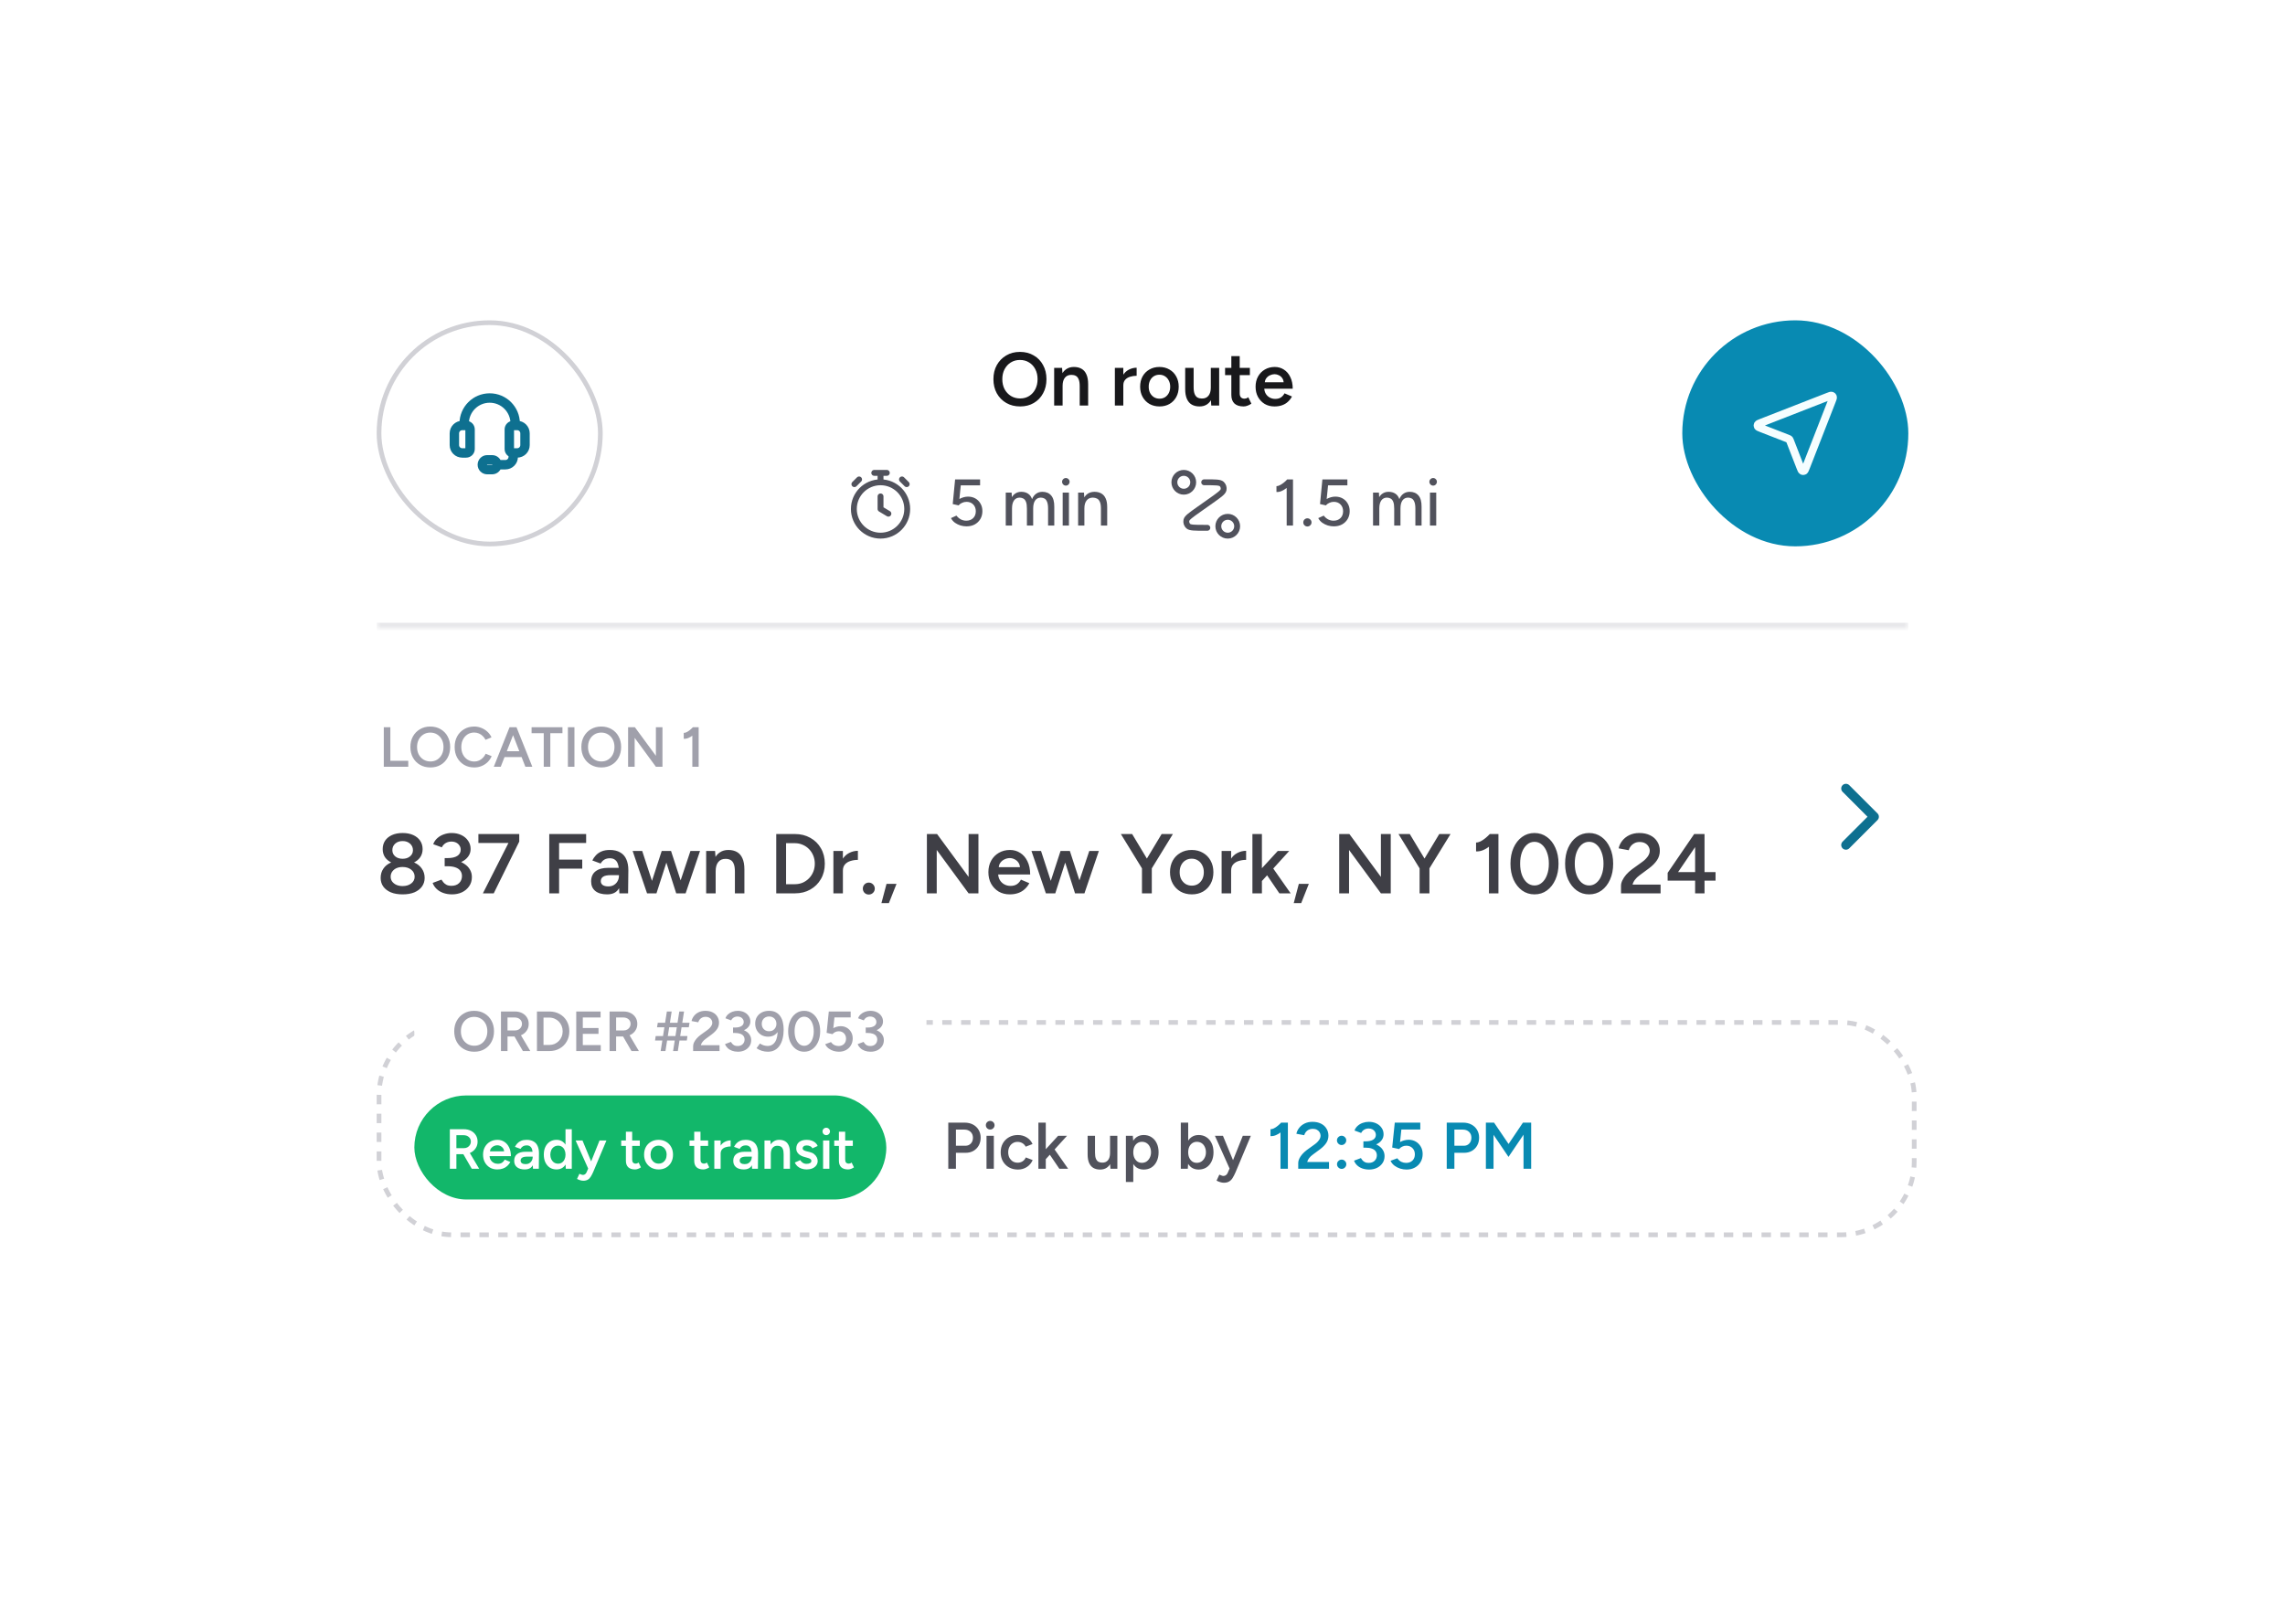 <svg width="429" height="305" viewBox="0 0 429 305" fill="none" xmlns="http://www.w3.org/2000/svg">
<g filter="url(#filter0_d_465_16379)">
<rect x="49.5" y="46" width="330" height="206" rx="24" fill="white"/>
</g>
<mask id="path-2-inside-1_465_16379" fill="white">
<path d="M70.719 60.146H358.281V117.828H70.719V60.146Z"/>
</mask>
<path d="M358.281 116.944H70.719V118.713H358.281V116.944Z" fill="#E4E4E7" mask="url(#path-2-inside-1_465_16379)"/>
<rect x="71.161" y="60.588" width="41.554" height="41.554" rx="20.777" fill="white"/>
<rect x="71.161" y="60.588" width="41.554" height="41.554" rx="20.777" stroke="#D1D1D6" stroke-width="0.884"/>
<path d="M96.358 85.048H97.095C97.909 85.048 98.569 84.389 98.569 83.575V81.364C98.569 80.55 97.909 79.891 97.095 79.891H96.358C95.952 79.891 95.622 80.221 95.622 80.627V84.311C95.622 84.718 95.952 85.048 96.358 85.048ZM96.358 85.048V85.785C96.358 86.599 95.699 87.258 94.885 87.258H93.319M96.727 79.891V79.522C96.727 76.877 94.583 74.733 91.938 74.733C89.293 74.733 87.149 76.877 87.149 79.522V79.891M93.319 87.258C93.319 86.75 92.907 86.338 92.398 86.338H91.477C90.969 86.338 90.556 86.75 90.556 87.258C90.556 87.767 90.969 88.179 91.477 88.179H92.398C92.907 88.179 93.319 87.767 93.319 87.258ZM87.517 85.048H86.78C85.966 85.048 85.307 84.389 85.307 83.575V81.364C85.307 80.55 85.966 79.891 86.78 79.891H87.517C87.924 79.891 88.254 80.221 88.254 80.627V84.311C88.254 84.718 87.924 85.048 87.517 85.048Z" stroke="#0E7090" stroke-width="1.768" stroke-linecap="round" stroke-linejoin="round"/>
<path d="M191.533 76.316C190.552 76.316 189.685 76.099 188.93 75.665C188.176 75.231 187.582 74.628 187.148 73.854C186.723 73.081 186.511 72.195 186.511 71.195C186.511 70.195 186.723 69.314 187.148 68.55C187.582 67.776 188.171 67.173 188.916 66.739C189.661 66.296 190.519 66.074 191.491 66.074C192.471 66.074 193.334 66.296 194.079 66.739C194.834 67.173 195.418 67.776 195.833 68.55C196.258 69.314 196.47 70.195 196.47 71.195C196.47 72.195 196.258 73.081 195.833 73.854C195.418 74.628 194.838 75.231 194.093 75.665C193.358 76.099 192.504 76.316 191.533 76.316ZM191.533 74.816C192.174 74.816 192.74 74.661 193.231 74.35C193.721 74.038 194.103 73.614 194.376 73.076C194.659 72.529 194.801 71.902 194.801 71.195C194.801 70.497 194.659 69.875 194.376 69.328C194.093 68.781 193.702 68.356 193.202 68.055C192.712 67.743 192.141 67.588 191.491 67.588C190.849 67.588 190.279 67.743 189.779 68.055C189.289 68.356 188.897 68.781 188.605 69.328C188.322 69.865 188.18 70.488 188.18 71.195C188.18 71.902 188.322 72.529 188.605 73.076C188.897 73.614 189.293 74.038 189.793 74.35C190.302 74.661 190.882 74.816 191.533 74.816ZM197.916 76.146V69.073H199.401L199.5 70.374V76.146H197.916ZM202.711 76.146V72.525H204.296V76.146H202.711ZM202.711 72.525C202.711 71.959 202.645 71.525 202.513 71.223C202.391 70.912 202.211 70.695 201.976 70.573C201.749 70.45 201.48 70.389 201.169 70.389C200.641 70.379 200.231 70.554 199.939 70.912C199.646 71.27 199.5 71.784 199.5 72.454H198.906C198.906 71.709 199.014 71.072 199.231 70.544C199.448 70.007 199.759 69.601 200.165 69.328C200.57 69.045 201.051 68.903 201.608 68.903C202.174 68.903 202.655 69.016 203.051 69.243C203.456 69.469 203.763 69.823 203.97 70.304C204.187 70.775 204.296 71.393 204.296 72.157V72.525H202.711ZM210.359 72.383C210.359 71.619 210.506 70.992 210.798 70.502C211.09 70.011 211.467 69.648 211.93 69.412C212.401 69.167 212.891 69.045 213.401 69.045V70.558C212.967 70.558 212.557 70.62 212.17 70.742C211.793 70.855 211.486 71.044 211.251 71.308C211.015 71.572 210.897 71.921 210.897 72.355L210.359 72.383ZM209.313 76.146V69.073H210.897V76.146H209.313ZM217.705 76.316C216.998 76.316 216.366 76.16 215.81 75.849C215.263 75.528 214.833 75.09 214.522 74.533C214.211 73.977 214.055 73.336 214.055 72.609C214.055 71.883 214.206 71.242 214.508 70.686C214.819 70.129 215.248 69.695 215.795 69.384C216.342 69.064 216.969 68.903 217.677 68.903C218.384 68.903 219.011 69.064 219.558 69.384C220.105 69.695 220.53 70.129 220.831 70.686C221.143 71.242 221.298 71.883 221.298 72.609C221.298 73.336 221.147 73.977 220.845 74.533C220.544 75.09 220.119 75.528 219.572 75.849C219.025 76.16 218.403 76.316 217.705 76.316ZM217.705 74.859C218.092 74.859 218.436 74.764 218.738 74.576C219.039 74.378 219.275 74.114 219.445 73.784C219.615 73.444 219.7 73.053 219.7 72.609C219.7 72.166 219.61 71.78 219.431 71.45C219.261 71.11 219.025 70.846 218.724 70.657C218.422 70.459 218.073 70.36 217.677 70.36C217.281 70.36 216.932 70.455 216.63 70.643C216.328 70.832 216.092 71.096 215.923 71.435C215.753 71.775 215.668 72.166 215.668 72.609C215.668 73.053 215.753 73.444 215.923 73.784C216.102 74.114 216.342 74.378 216.644 74.576C216.955 74.764 217.309 74.859 217.705 74.859ZM227.41 76.146L227.325 74.845V69.073H228.895V76.146H227.41ZM222.515 72.694V69.073H224.1V72.694H222.515ZM224.1 72.694C224.1 73.251 224.166 73.685 224.298 73.996C224.43 74.307 224.609 74.524 224.835 74.647C225.071 74.769 225.34 74.83 225.642 74.83C226.179 74.84 226.594 74.665 226.887 74.307C227.179 73.949 227.325 73.435 227.325 72.765H227.919C227.919 73.51 227.806 74.151 227.58 74.689C227.363 75.217 227.052 75.623 226.646 75.906C226.25 76.179 225.769 76.316 225.203 76.316C224.647 76.316 224.166 76.203 223.76 75.976C223.364 75.75 223.058 75.396 222.841 74.915C222.624 74.434 222.515 73.817 222.515 73.062V72.694H224.1ZM233.471 76.316C232.726 76.316 232.155 76.132 231.759 75.764C231.372 75.387 231.179 74.849 231.179 74.151V66.866H232.749V73.854C232.749 74.184 232.825 74.434 232.976 74.604C233.136 74.774 233.367 74.859 233.669 74.859C233.763 74.859 233.867 74.84 233.98 74.802C234.093 74.764 234.221 74.694 234.362 74.59L234.942 75.792C234.697 75.962 234.452 76.089 234.206 76.174C233.961 76.269 233.716 76.316 233.471 76.316ZM230.005 70.431V69.073H234.659V70.431H230.005ZM239.281 76.316C238.592 76.316 237.979 76.16 237.442 75.849C236.914 75.528 236.494 75.09 236.183 74.533C235.881 73.977 235.73 73.336 235.73 72.609C235.73 71.883 235.886 71.242 236.197 70.686C236.508 70.129 236.933 69.695 237.47 69.384C238.017 69.064 238.64 68.903 239.337 68.903C239.969 68.903 240.54 69.068 241.049 69.398C241.558 69.719 241.959 70.186 242.251 70.799C242.553 71.412 242.704 72.143 242.704 72.992H237.145L237.357 72.793C237.357 73.227 237.451 73.604 237.64 73.925C237.828 74.236 238.078 74.477 238.39 74.647C238.701 74.816 239.045 74.901 239.422 74.901C239.856 74.901 240.214 74.807 240.497 74.618C240.78 74.42 241.002 74.166 241.162 73.854L242.563 74.448C242.365 74.826 242.11 75.156 241.799 75.439C241.497 75.722 241.134 75.939 240.71 76.089C240.295 76.24 239.818 76.316 239.281 76.316ZM237.456 71.973L237.23 71.775H241.219L241.007 71.973C241.007 71.586 240.922 71.27 240.752 71.025C240.582 70.77 240.365 70.582 240.101 70.459C239.847 70.327 239.578 70.261 239.295 70.261C239.012 70.261 238.729 70.327 238.446 70.459C238.163 70.582 237.928 70.77 237.739 71.025C237.55 71.27 237.456 71.586 237.456 71.973Z" fill="#18181B"/>
<g clip-path="url(#clip0_465_16379)">
<path d="M165.318 93.209V95.567L166.791 96.451M165.318 90.557C162.551 90.557 160.308 92.8 160.308 95.567C160.308 98.334 162.551 100.577 165.318 100.577C168.085 100.577 170.328 98.334 170.328 95.567C170.328 92.8 168.085 90.557 165.318 90.557ZM165.318 90.557V88.789M164.139 88.789H166.496M170.227 90.906L169.343 90.022L169.785 90.464M160.408 90.906L161.292 90.022L160.85 90.464" stroke="#51525C" stroke-width="1.105" stroke-linecap="round" stroke-linejoin="round"/>
</g>
<path d="M181.458 98.831C181.095 98.831 180.724 98.778 180.344 98.67C179.973 98.555 179.626 98.386 179.304 98.163C178.982 97.932 178.727 97.639 178.537 97.284L179.564 96.814C179.828 97.144 180.117 97.387 180.431 97.544C180.744 97.692 181.07 97.767 181.409 97.767C181.945 97.767 182.378 97.606 182.708 97.284C183.038 96.962 183.203 96.533 183.203 95.997C183.203 95.477 183.042 95.052 182.721 94.722C182.399 94.392 181.978 94.227 181.458 94.227C181.161 94.227 180.876 94.293 180.604 94.425C180.332 94.549 180.121 94.705 179.973 94.895L178.871 94.647L179.317 90.018H184.008V91.132H180.381L180.121 93.694C180.352 93.562 180.608 93.455 180.889 93.373C181.169 93.29 181.454 93.249 181.743 93.249C182.263 93.249 182.725 93.364 183.129 93.595C183.533 93.826 183.851 94.148 184.082 94.561C184.321 94.965 184.441 95.431 184.441 95.96C184.441 96.529 184.313 97.028 184.057 97.457C183.802 97.886 183.451 98.225 183.005 98.472C182.56 98.712 182.044 98.831 181.458 98.831ZM188.827 98.683V92.494H189.928L189.978 93.348C190.176 93.018 190.423 92.77 190.72 92.605C191.017 92.432 191.36 92.345 191.748 92.345C192.243 92.345 192.664 92.461 193.01 92.692C193.357 92.915 193.609 93.257 193.765 93.719C193.947 93.274 194.203 92.935 194.533 92.704C194.863 92.465 195.255 92.345 195.709 92.345C196.41 92.345 196.959 92.576 197.355 93.038C197.751 93.492 197.945 94.194 197.937 95.143V98.683H196.773V95.514C196.773 94.953 196.711 94.528 196.587 94.239C196.472 93.942 196.315 93.736 196.117 93.62C195.919 93.505 195.688 93.443 195.424 93.434C194.962 93.434 194.603 93.612 194.347 93.967C194.099 94.322 193.976 94.821 193.976 95.464V98.683H192.8V95.514C192.8 94.953 192.742 94.528 192.627 94.239C192.511 93.942 192.35 93.736 192.144 93.62C191.946 93.505 191.715 93.443 191.451 93.434C190.989 93.434 190.63 93.612 190.374 93.967C190.126 94.322 190.002 94.821 190.002 95.464V98.683H188.827ZM199.514 98.683V92.494H200.69V98.683H199.514ZM200.108 91.182C199.918 91.182 199.753 91.112 199.613 90.971C199.473 90.823 199.402 90.654 199.402 90.464C199.402 90.266 199.473 90.101 199.613 89.969C199.753 89.828 199.918 89.758 200.108 89.758C200.306 89.758 200.471 89.828 200.603 89.969C200.743 90.101 200.813 90.266 200.813 90.464C200.813 90.654 200.743 90.823 200.603 90.971C200.471 91.112 200.306 91.182 200.108 91.182ZM202.413 98.683V92.494H203.515L203.589 93.632V98.683H202.413ZM206.696 98.683V95.514H207.872V98.683H206.696ZM206.696 95.514C206.696 94.953 206.63 94.528 206.498 94.239C206.374 93.942 206.196 93.736 205.965 93.62C205.743 93.505 205.483 93.443 205.186 93.434C204.682 93.434 204.29 93.612 204.01 93.967C203.729 94.322 203.589 94.821 203.589 95.464H203.081C203.081 94.812 203.176 94.255 203.366 93.793C203.564 93.323 203.841 92.964 204.195 92.717C204.559 92.469 204.988 92.345 205.483 92.345C205.97 92.345 206.39 92.444 206.745 92.642C207.108 92.84 207.385 93.15 207.575 93.571C207.773 93.983 207.872 94.528 207.872 95.204V95.514H206.696Z" fill="#51525C"/>
<g clip-path="url(#clip1_465_16379)">
<path d="M226.083 90.557H226.339C228.135 90.557 229.033 90.557 229.374 90.879C229.669 91.158 229.799 91.569 229.72 91.967C229.628 92.427 228.895 92.946 227.428 93.983L225.032 95.677C223.566 96.715 222.833 97.233 222.741 97.693C222.661 98.091 222.792 98.502 223.087 98.781C223.428 99.103 224.326 99.103 226.122 99.103H226.672M224.02 90.557C224.02 91.533 223.228 92.325 222.252 92.325C221.275 92.325 220.484 91.533 220.484 90.557C220.484 89.58 221.275 88.789 222.252 88.789C223.228 88.789 224.02 89.58 224.02 90.557ZM232.272 98.809C232.272 99.785 231.48 100.577 230.504 100.577C229.527 100.577 228.735 99.785 228.735 98.809C228.735 97.832 229.527 97.04 230.504 97.04C231.48 97.04 232.272 97.832 232.272 98.809Z" stroke="#51525C" stroke-width="1.105" stroke-linecap="round" stroke-linejoin="round"/>
</g>
<path d="M241.569 98.683V90.674L241.68 90.018H242.757V98.683H241.569ZM239.65 92.382V91.281C239.832 91.289 240.042 91.231 240.281 91.108C240.529 90.984 240.776 90.823 241.024 90.625C241.272 90.427 241.49 90.22 241.68 90.006L242.435 90.823C242.154 91.12 241.862 91.388 241.556 91.627C241.251 91.867 240.937 92.056 240.616 92.197C240.302 92.337 239.98 92.399 239.65 92.382ZM245.455 98.856C245.249 98.856 245.068 98.782 244.911 98.633C244.762 98.485 244.688 98.303 244.688 98.088C244.688 97.874 244.762 97.692 244.911 97.544C245.068 97.395 245.249 97.321 245.455 97.321C245.67 97.321 245.851 97.395 246 97.544C246.157 97.692 246.235 97.874 246.235 98.088C246.235 98.303 246.157 98.485 246 98.633C245.851 98.782 245.67 98.856 245.455 98.856ZM250.416 98.831C250.053 98.831 249.681 98.778 249.302 98.67C248.93 98.555 248.584 98.386 248.262 98.163C247.94 97.932 247.684 97.639 247.495 97.284L248.522 96.814C248.786 97.144 249.075 97.387 249.388 97.544C249.702 97.692 250.028 97.767 250.366 97.767C250.903 97.767 251.336 97.606 251.666 97.284C251.996 96.962 252.161 96.533 252.161 95.997C252.161 95.477 252 95.052 251.678 94.722C251.356 94.392 250.936 94.227 250.416 94.227C250.119 94.227 249.834 94.293 249.562 94.425C249.289 94.549 249.079 94.705 248.93 94.895L247.829 94.647L248.274 90.018H252.966V91.132H249.339L249.079 93.694C249.31 93.562 249.566 93.455 249.846 93.373C250.127 93.29 250.412 93.249 250.7 93.249C251.22 93.249 251.682 93.364 252.087 93.595C252.491 93.826 252.809 94.148 253.04 94.561C253.279 94.965 253.399 95.431 253.399 95.96C253.399 96.529 253.271 97.028 253.015 97.457C252.759 97.886 252.409 98.225 251.963 98.472C251.517 98.712 251.002 98.831 250.416 98.831ZM257.784 98.683V92.494H258.886L258.935 93.348C259.133 93.018 259.381 92.77 259.678 92.605C259.975 92.432 260.318 92.345 260.705 92.345C261.201 92.345 261.621 92.461 261.968 92.692C262.315 92.915 262.566 93.257 262.723 93.719C262.905 93.274 263.16 92.935 263.49 92.704C263.821 92.465 264.212 92.345 264.666 92.345C265.368 92.345 265.916 92.576 266.313 93.038C266.709 93.492 266.903 94.194 266.894 95.143V98.683H265.731V95.514C265.731 94.953 265.669 94.528 265.545 94.239C265.43 93.942 265.273 93.736 265.075 93.62C264.877 93.505 264.646 93.443 264.382 93.434C263.92 93.434 263.561 93.612 263.305 93.967C263.057 94.322 262.933 94.821 262.933 95.464V98.683H261.758V95.514C261.758 94.953 261.7 94.528 261.584 94.239C261.469 93.942 261.308 93.736 261.102 93.62C260.904 93.505 260.672 93.443 260.408 93.434C259.946 93.434 259.587 93.612 259.332 93.967C259.084 94.322 258.96 94.821 258.96 95.464V98.683H257.784ZM268.471 98.683V92.494H269.647V98.683H268.471ZM269.066 91.182C268.876 91.182 268.711 91.112 268.571 90.971C268.43 90.823 268.36 90.654 268.36 90.464C268.36 90.266 268.43 90.101 268.571 89.969C268.711 89.828 268.876 89.758 269.066 89.758C269.264 89.758 269.429 89.828 269.561 89.969C269.701 90.101 269.771 90.266 269.771 90.464C269.771 90.654 269.701 90.823 269.561 90.971C269.429 91.112 269.264 91.182 269.066 91.182Z" fill="#51525C"/>
<rect x="316.285" y="60.588" width="41.554" height="41.554" rx="20.777" fill="#088AB2"/>
<rect x="316.285" y="60.588" width="41.554" height="41.554" rx="20.777" stroke="#088AB2" stroke-width="0.884"/>
<path d="M330.736 80.439C330.297 80.269 330.078 80.184 330.014 80.061C329.958 79.954 329.958 79.827 330.014 79.721C330.078 79.598 330.297 79.512 330.735 79.341L343.178 74.486C343.573 74.331 343.771 74.254 343.898 74.296C344.008 74.333 344.094 74.419 344.13 74.529C344.173 74.655 344.095 74.853 343.941 75.249L339.085 87.691C338.914 88.13 338.829 88.349 338.706 88.413C338.599 88.468 338.472 88.468 338.366 88.413C338.243 88.349 338.158 88.129 337.987 87.691L336.051 82.712C336.016 82.623 335.999 82.578 335.972 82.54C335.948 82.507 335.919 82.478 335.886 82.454C335.849 82.428 335.804 82.41 335.715 82.376L330.736 80.439Z" stroke="#F5FEFF" stroke-width="1.474" stroke-linecap="round" stroke-linejoin="round"/>
<path d="M72.056 143.974V136.548H73.287V142.85H76.65V143.974H72.056ZM80.816 144.101C80.08 144.101 79.429 143.939 78.863 143.613C78.298 143.288 77.852 142.835 77.527 142.255C77.208 141.675 77.049 141.011 77.049 140.261C77.049 139.511 77.208 138.85 77.527 138.277C77.852 137.697 78.294 137.244 78.853 136.919C79.412 136.586 80.055 136.42 80.784 136.42C81.519 136.42 82.166 136.586 82.725 136.919C83.291 137.244 83.73 137.697 84.041 138.277C84.359 138.85 84.518 139.511 84.518 140.261C84.518 141.011 84.359 141.675 84.041 142.255C83.73 142.835 83.295 143.288 82.736 143.613C82.184 143.939 81.544 144.101 80.816 144.101ZM80.816 142.977C81.296 142.977 81.721 142.86 82.089 142.627C82.457 142.393 82.743 142.075 82.948 141.672C83.16 141.262 83.266 140.791 83.266 140.261C83.266 139.737 83.16 139.271 82.948 138.86C82.736 138.45 82.442 138.132 82.067 137.906C81.7 137.672 81.272 137.555 80.784 137.555C80.303 137.555 79.875 137.672 79.5 137.906C79.132 138.132 78.839 138.45 78.619 138.86C78.407 139.264 78.301 139.73 78.301 140.261C78.301 140.791 78.407 141.262 78.619 141.672C78.839 142.075 79.136 142.393 79.511 142.627C79.892 142.86 80.328 142.977 80.816 142.977ZM89.04 144.101C88.326 144.101 87.689 143.939 87.13 143.613C86.579 143.281 86.144 142.828 85.825 142.255C85.514 141.675 85.359 141.011 85.359 140.261C85.359 139.511 85.514 138.85 85.825 138.277C86.144 137.697 86.579 137.244 87.13 136.919C87.682 136.586 88.315 136.42 89.029 136.42C89.51 136.42 89.963 136.509 90.387 136.685C90.812 136.855 91.187 137.092 91.512 137.396C91.844 137.7 92.099 138.054 92.276 138.457L91.151 138.913C91.024 138.645 90.851 138.408 90.631 138.203C90.419 137.99 90.175 137.828 89.899 137.715C89.624 137.601 89.334 137.545 89.029 137.545C88.563 137.545 88.145 137.662 87.778 137.895C87.417 138.128 87.13 138.45 86.918 138.86C86.713 139.264 86.61 139.73 86.61 140.261C86.61 140.791 86.713 141.262 86.918 141.672C87.13 142.082 87.42 142.404 87.788 142.637C88.163 142.871 88.587 142.987 89.061 142.987C89.372 142.987 89.662 142.927 89.931 142.807C90.207 142.68 90.451 142.506 90.663 142.287C90.882 142.068 91.056 141.813 91.183 141.523L92.308 141.98C92.131 142.397 91.88 142.768 91.554 143.094C91.229 143.412 90.851 143.659 90.419 143.836C89.988 144.013 89.528 144.101 89.04 144.101ZM98.638 143.974L95.742 136.548H96.972L99.943 143.974H98.638ZM92.707 143.974L95.667 136.548H96.909L94.012 143.974H92.707ZM94.097 142.149V141.057H98.542V142.149H94.097ZM102.086 143.974V137.672H99.805V136.548H105.598V137.672H103.317V143.974H102.086ZM106.619 143.974V136.548H107.85V143.974H106.619ZM112.913 144.101C112.178 144.101 111.527 143.939 110.961 143.613C110.395 143.288 109.95 142.835 109.624 142.255C109.306 141.675 109.147 141.011 109.147 140.261C109.147 139.511 109.306 138.85 109.624 138.277C109.95 137.697 110.392 137.244 110.95 136.919C111.509 136.586 112.153 136.42 112.881 136.42C113.617 136.42 114.264 136.586 114.823 136.919C115.389 137.244 115.827 137.697 116.139 138.277C116.457 138.85 116.616 139.511 116.616 140.261C116.616 141.011 116.457 141.675 116.139 142.255C115.827 142.835 115.392 143.288 114.834 143.613C114.282 143.939 113.642 144.101 112.913 144.101ZM112.913 142.977C113.394 142.977 113.819 142.86 114.186 142.627C114.554 142.393 114.841 142.075 115.046 141.672C115.258 141.262 115.364 140.791 115.364 140.261C115.364 139.737 115.258 139.271 115.046 138.86C114.834 138.45 114.54 138.132 114.165 137.906C113.797 137.672 113.369 137.555 112.881 137.555C112.4 137.555 111.973 137.672 111.598 137.906C111.23 138.132 110.936 138.45 110.717 138.86C110.505 139.264 110.399 139.73 110.399 140.261C110.399 140.791 110.505 141.262 110.717 141.672C110.936 142.075 111.233 142.393 111.608 142.627C111.99 142.86 112.425 142.977 112.913 142.977ZM117.923 143.974V136.548H119.196L123.143 141.916V136.548H124.374V143.974H123.143L119.154 138.542V143.974H117.923ZM129.982 143.974V137.205L130.099 136.548H131.17V143.974H129.982ZM128.369 138.722V137.608C128.532 137.616 128.716 137.57 128.921 137.471C129.133 137.364 129.342 137.227 129.547 137.057C129.752 136.887 129.936 136.714 130.099 136.537L130.863 137.333C130.615 137.594 130.357 137.835 130.088 138.054C129.819 138.273 129.54 138.443 129.25 138.563C128.967 138.684 128.674 138.737 128.369 138.722Z" fill="#A0A0AB"/>
<path d="M75.589 167.933C74.729 167.933 73.992 167.806 73.376 167.551C72.761 167.286 72.289 166.925 71.96 166.469C71.631 166.002 71.467 165.461 71.467 164.846C71.467 164.188 71.631 163.615 71.96 163.127C72.289 162.628 72.761 162.241 73.376 161.965C73.992 161.679 74.729 161.541 75.589 161.552C76.448 161.541 77.185 161.679 77.801 161.965C78.416 162.241 78.888 162.628 79.217 163.127C79.556 163.615 79.726 164.188 79.726 164.846C79.726 165.461 79.556 166.002 79.217 166.469C78.888 166.925 78.416 167.286 77.801 167.551C77.185 167.806 76.448 167.933 75.589 167.933ZM75.589 166.374C76.246 166.374 76.787 166.209 77.212 165.88C77.636 165.551 77.848 165.132 77.848 164.623C77.848 164.082 77.636 163.642 77.212 163.302C76.787 162.963 76.246 162.793 75.589 162.793C75.154 162.793 74.766 162.867 74.427 163.016C74.098 163.164 73.833 163.382 73.631 163.668C73.44 163.944 73.345 164.262 73.345 164.623C73.345 164.963 73.44 165.265 73.631 165.53C73.833 165.795 74.098 166.002 74.427 166.151C74.766 166.299 75.154 166.374 75.589 166.374ZM75.589 162.379C74.825 162.379 74.162 162.257 73.599 162.013C73.037 161.758 72.602 161.414 72.294 160.979C71.997 160.533 71.849 160.019 71.849 159.435C71.849 158.841 71.997 158.316 72.294 157.859C72.602 157.403 73.037 157.048 73.599 156.793C74.162 156.539 74.825 156.411 75.589 156.411C76.353 156.411 77.016 156.539 77.578 156.793C78.14 157.048 78.575 157.403 78.883 157.859C79.191 158.316 79.344 158.841 79.344 159.435C79.344 160.019 79.191 160.533 78.883 160.979C78.575 161.414 78.14 161.758 77.578 162.013C77.016 162.257 76.353 162.379 75.589 162.379ZM75.589 161.249C76.151 161.249 76.612 161.101 76.973 160.804C77.344 160.496 77.53 160.109 77.53 159.642C77.53 159.133 77.344 158.719 76.973 158.401C76.612 158.082 76.151 157.923 75.589 157.923C75.026 157.923 74.565 158.082 74.204 158.401C73.843 158.719 73.663 159.133 73.663 159.642C73.663 160.109 73.843 160.496 74.204 160.804C74.565 161.101 75.026 161.249 75.589 161.249ZM84.871 167.933C84.266 167.933 83.715 167.843 83.216 167.663C82.717 167.482 82.298 167.228 81.959 166.899C81.619 166.57 81.375 166.199 81.227 165.785L82.882 165.164C82.967 165.313 83.083 165.477 83.232 165.657C83.38 165.838 83.577 165.997 83.821 166.135C84.065 166.262 84.378 166.326 84.76 166.326C85.364 166.326 85.842 166.156 86.192 165.817C86.553 165.466 86.733 165.026 86.733 164.496C86.733 164.114 86.632 163.785 86.431 163.509C86.24 163.233 85.937 163.021 85.523 162.872C85.12 162.724 84.611 162.65 83.996 162.65H83.487V161.345H83.948C84.595 161.345 85.195 161.419 85.746 161.567C86.309 161.716 86.802 161.939 87.226 162.236C87.661 162.522 87.996 162.872 88.229 163.286C88.473 163.7 88.595 164.167 88.595 164.687C88.595 165.355 88.42 165.933 88.07 166.421C87.73 166.909 87.279 167.286 86.717 167.551C86.155 167.806 85.539 167.933 84.871 167.933ZM83.487 162.363V161.122H83.996C84.813 161.122 85.433 160.984 85.858 160.708C86.282 160.432 86.494 160.045 86.494 159.546C86.494 159.26 86.42 159.005 86.272 158.783C86.134 158.549 85.932 158.363 85.667 158.226C85.401 158.088 85.088 158.019 84.728 158.019C84.494 158.019 84.266 158.056 84.043 158.13C83.821 158.204 83.614 158.321 83.423 158.48C83.232 158.639 83.073 158.846 82.945 159.101L81.338 158.512C81.497 158.066 81.752 157.69 82.102 157.382C82.452 157.064 82.861 156.825 83.327 156.666C83.794 156.496 84.282 156.411 84.791 156.411C85.471 156.411 86.075 156.539 86.606 156.793C87.147 157.048 87.571 157.403 87.879 157.859C88.197 158.305 88.356 158.82 88.356 159.403C88.356 159.891 88.234 160.321 87.99 160.692C87.757 161.064 87.433 161.377 87.019 161.631C86.606 161.875 86.134 162.061 85.603 162.188C85.083 162.305 84.526 162.363 83.932 162.363H83.487ZM90.66 167.742L95.594 158.019H97.487L92.697 167.742H90.66ZM89.817 158.289V156.602H97.487V158.019L95.753 158.289H89.817ZM103.122 167.742V156.602H110.045V158.289H104.968V161.408H109.313V163.095H104.968V167.742H103.122ZM116.283 167.742L116.203 166.246V163.652C116.203 163.111 116.145 162.66 116.028 162.3C115.922 161.928 115.742 161.647 115.487 161.456C115.243 161.255 114.914 161.154 114.5 161.154C114.118 161.154 113.784 161.233 113.498 161.392C113.211 161.552 112.967 161.801 112.766 162.14L111.206 161.567C111.376 161.217 111.599 160.894 111.874 160.597C112.161 160.289 112.516 160.045 112.941 159.865C113.376 159.684 113.895 159.594 114.5 159.594C115.275 159.594 115.922 159.748 116.442 160.056C116.962 160.353 117.344 160.782 117.588 161.345C117.842 161.907 117.97 162.586 117.97 163.382L117.922 167.742H116.283ZM113.991 167.933C113.036 167.933 112.293 167.721 111.763 167.297C111.243 166.872 110.983 166.273 110.983 165.498C110.983 164.671 111.259 164.039 111.811 163.605C112.373 163.17 113.153 162.952 114.15 162.952H116.283V164.321H114.723C114.012 164.321 113.514 164.421 113.227 164.623C112.941 164.814 112.797 165.09 112.797 165.451C112.797 165.758 112.919 166.002 113.163 166.183C113.418 166.352 113.768 166.437 114.214 166.437C114.617 166.437 114.967 166.347 115.264 166.167C115.561 165.986 115.789 165.748 115.948 165.451C116.118 165.153 116.203 164.819 116.203 164.448H116.728C116.728 165.53 116.511 166.384 116.076 167.01C115.641 167.625 114.946 167.933 113.991 167.933ZM126.972 167.742L129.629 159.785H131.428L128.722 167.742H126.972ZM121.64 167.742L124.234 159.785H125.81L123.248 167.742H121.64ZM121.481 167.742L118.776 159.785H120.574L123.168 167.742H121.481ZM126.956 167.742L124.41 159.785H125.985L128.579 167.742H126.956ZM132.58 167.742V159.785H134.251L134.363 161.249V167.742H132.58ZM137.975 167.742V163.668H139.758V167.742H137.975ZM137.975 163.668C137.975 163.032 137.901 162.544 137.752 162.204C137.615 161.854 137.413 161.61 137.148 161.472C136.893 161.334 136.591 161.265 136.241 161.265C135.646 161.255 135.185 161.451 134.856 161.854C134.527 162.257 134.363 162.835 134.363 163.589H133.694C133.694 162.75 133.816 162.034 134.06 161.44C134.304 160.835 134.654 160.379 135.111 160.072C135.567 159.753 136.108 159.594 136.734 159.594C137.37 159.594 137.912 159.721 138.357 159.976C138.813 160.231 139.158 160.629 139.392 161.17C139.636 161.7 139.758 162.395 139.758 163.254V163.668H137.975ZM145.736 167.742V156.602H149.237C150.33 156.602 151.295 156.841 152.133 157.318C152.982 157.785 153.645 158.438 154.123 159.276C154.611 160.114 154.855 161.079 154.855 162.172C154.855 163.254 154.611 164.215 154.123 165.053C153.645 165.891 152.982 166.549 152.133 167.026C151.295 167.503 150.33 167.742 149.237 167.742H145.736ZM147.582 166.023H149.237C149.757 166.023 150.245 165.928 150.701 165.737C151.157 165.535 151.555 165.26 151.895 164.909C152.234 164.559 152.5 164.151 152.69 163.684C152.881 163.217 152.977 162.713 152.977 162.172C152.977 161.631 152.881 161.127 152.69 160.66C152.5 160.194 152.234 159.785 151.895 159.435C151.555 159.085 151.157 158.814 150.701 158.623C150.245 158.422 149.757 158.321 149.237 158.321H147.582V166.023ZM157.645 163.509C157.645 162.65 157.809 161.944 158.138 161.392C158.467 160.841 158.891 160.432 159.411 160.167C159.942 159.891 160.493 159.753 161.066 159.753V161.456C160.578 161.456 160.117 161.525 159.682 161.663C159.257 161.79 158.913 162.002 158.647 162.3C158.382 162.597 158.25 162.989 158.25 163.477L157.645 163.509ZM156.467 167.742V159.785H158.25V167.742H156.467ZM163.108 167.965C162.8 167.965 162.535 167.859 162.312 167.647C162.1 167.424 161.994 167.159 161.994 166.851C161.994 166.543 162.1 166.278 162.312 166.055C162.535 165.832 162.8 165.721 163.108 165.721C163.415 165.721 163.681 165.832 163.904 166.055C164.126 166.278 164.238 166.543 164.238 166.851C164.238 167.159 164.126 167.424 163.904 167.647C163.681 167.859 163.415 167.965 163.108 167.965ZM165.486 169.572L166.441 165.96H168.318L166.886 169.572H165.486ZM174.021 167.742V156.602H175.931L181.851 164.655V156.602H183.697V167.742H181.851L175.867 159.594V167.742H174.021ZM189.56 167.933C188.785 167.933 188.096 167.758 187.491 167.408C186.897 167.047 186.425 166.554 186.075 165.928C185.735 165.302 185.565 164.581 185.565 163.764C185.565 162.947 185.74 162.225 186.09 161.599C186.441 160.973 186.918 160.485 187.523 160.135C188.138 159.774 188.838 159.594 189.623 159.594C190.334 159.594 190.976 159.78 191.549 160.151C192.122 160.512 192.573 161.037 192.902 161.727C193.241 162.416 193.411 163.238 193.411 164.193H187.157L187.395 163.971C187.395 164.459 187.502 164.883 187.714 165.244C187.926 165.594 188.207 165.864 188.557 166.055C188.907 166.246 189.295 166.342 189.719 166.342C190.207 166.342 190.61 166.236 190.928 166.023C191.247 165.801 191.496 165.514 191.676 165.164L193.252 165.832C193.029 166.257 192.743 166.628 192.392 166.946C192.053 167.265 191.645 167.509 191.167 167.679C190.7 167.848 190.164 167.933 189.56 167.933ZM187.507 163.048L187.252 162.825H191.74L191.501 163.048C191.501 162.613 191.406 162.257 191.215 161.981C191.024 161.695 190.78 161.483 190.483 161.345C190.196 161.196 189.894 161.122 189.576 161.122C189.257 161.122 188.939 161.196 188.621 161.345C188.303 161.483 188.037 161.695 187.825 161.981C187.613 162.257 187.507 162.613 187.507 163.048ZM201.849 167.742L204.507 159.785H206.305L203.6 167.742H201.849ZM196.518 167.742L199.112 159.785H200.687L198.125 167.742H196.518ZM196.359 167.742L193.653 159.785H195.452L198.046 167.742H196.359ZM201.833 167.742L199.287 159.785H200.862L203.456 167.742H201.833ZM216.198 163.127L214.495 162.586L218.092 156.602H220.208L216.198 163.127ZM214.4 167.742V162.395H216.246V167.742H214.4ZM214.447 163.127L210.437 156.602H212.554L216.15 162.586L214.447 163.127ZM223.768 167.933C222.973 167.933 222.262 167.758 221.636 167.408C221.021 167.047 220.538 166.554 220.188 165.928C219.838 165.302 219.663 164.581 219.663 163.764C219.663 162.947 219.832 162.225 220.172 161.599C220.522 160.973 221.005 160.485 221.62 160.135C222.235 159.774 222.941 159.594 223.737 159.594C224.532 159.594 225.238 159.774 225.853 160.135C226.469 160.485 226.946 160.973 227.286 161.599C227.636 162.225 227.811 162.947 227.811 163.764C227.811 164.581 227.641 165.302 227.301 165.928C226.962 166.554 226.485 167.047 225.869 167.408C225.254 167.758 224.554 167.933 223.768 167.933ZM223.768 166.294C224.203 166.294 224.591 166.188 224.93 165.976C225.27 165.753 225.535 165.456 225.726 165.085C225.917 164.703 226.012 164.262 226.012 163.764C226.012 163.265 225.912 162.83 225.71 162.459C225.519 162.077 225.254 161.78 224.914 161.567C224.575 161.345 224.182 161.233 223.737 161.233C223.291 161.233 222.899 161.339 222.559 161.552C222.22 161.764 221.954 162.061 221.763 162.443C221.572 162.825 221.477 163.265 221.477 163.764C221.477 164.262 221.572 164.703 221.763 165.085C221.965 165.456 222.235 165.753 222.575 165.976C222.925 166.188 223.323 166.294 223.768 166.294ZM230.533 163.509C230.533 162.65 230.697 161.944 231.026 161.392C231.355 160.841 231.779 160.432 232.299 160.167C232.83 159.891 233.382 159.753 233.954 159.753V161.456C233.466 161.456 233.005 161.525 232.57 161.663C232.146 161.79 231.801 162.002 231.535 162.3C231.27 162.597 231.138 162.989 231.138 163.477L230.533 163.509ZM229.355 167.742V159.785H231.138V167.742H229.355ZM236.839 165.514L235.757 164.289L239.895 159.785H242.043L236.839 165.514ZM235.137 167.742V156.602H236.919V167.742H235.137ZM240.197 167.742L237.396 163.62L238.558 162.379L242.314 167.742H240.197ZM242.896 169.572L243.851 165.96H245.729L244.297 169.572H242.896ZM251.432 167.742V156.602H253.341L259.261 164.655V156.602H261.107V167.742H259.261L253.278 159.594V167.742H251.432ZM268.323 163.127L266.62 162.586L270.217 156.602H272.333L268.323 163.127ZM266.525 167.742V162.395H268.371V167.742H266.525ZM266.572 163.127L262.562 156.602H264.679L268.275 162.586L266.572 163.127ZM279.544 167.742V157.589L279.719 156.602H281.326V167.742H279.544ZM277.125 159.865V158.194C277.369 158.204 277.645 158.135 277.953 157.987C278.271 157.828 278.584 157.621 278.892 157.366C279.199 157.112 279.475 156.852 279.719 156.586L280.865 157.78C280.494 158.172 280.106 158.533 279.703 158.862C279.3 159.191 278.881 159.446 278.446 159.626C278.022 159.806 277.581 159.886 277.125 159.865ZM288.089 167.933C287.219 167.933 286.445 167.689 285.766 167.201C285.087 166.702 284.551 166.023 284.158 165.164C283.776 164.294 283.585 163.297 283.585 162.172C283.585 161.048 283.776 160.056 284.158 159.196C284.551 158.326 285.081 157.647 285.75 157.159C286.429 156.661 287.208 156.411 288.089 156.411C288.97 156.411 289.749 156.661 290.428 157.159C291.107 157.647 291.638 158.326 292.02 159.196C292.412 160.056 292.609 161.048 292.609 162.172C292.609 163.297 292.412 164.294 292.02 165.164C291.638 166.023 291.107 166.702 290.428 167.201C289.76 167.689 288.98 167.933 288.089 167.933ZM288.105 166.262C288.625 166.262 289.086 166.087 289.489 165.737C289.903 165.387 290.222 164.904 290.444 164.289C290.678 163.673 290.794 162.968 290.794 162.172C290.794 161.377 290.678 160.671 290.444 160.056C290.222 159.43 289.903 158.942 289.489 158.592C289.086 158.241 288.62 158.066 288.089 158.066C287.559 158.066 287.092 158.241 286.689 158.592C286.285 158.942 285.967 159.424 285.734 160.04C285.511 160.655 285.4 161.366 285.4 162.172C285.4 162.968 285.511 163.673 285.734 164.289C285.967 164.904 286.285 165.387 286.689 165.737C287.102 166.087 287.574 166.262 288.105 166.262ZM298.346 167.933C297.476 167.933 296.702 167.689 296.023 167.201C295.344 166.702 294.808 166.023 294.415 165.164C294.033 164.294 293.843 163.297 293.843 162.172C293.843 161.048 294.033 160.056 294.415 159.196C294.808 158.326 295.338 157.647 296.007 157.159C296.686 156.661 297.466 156.411 298.346 156.411C299.227 156.411 300.007 156.661 300.686 157.159C301.365 157.647 301.895 158.326 302.277 159.196C302.67 160.056 302.866 161.048 302.866 162.172C302.866 163.297 302.67 164.294 302.277 165.164C301.895 166.023 301.365 166.702 300.686 167.201C300.017 167.689 299.237 167.933 298.346 167.933ZM298.362 166.262C298.882 166.262 299.344 166.087 299.747 165.737C300.16 165.387 300.479 164.904 300.702 164.289C300.935 163.673 301.052 162.968 301.052 162.172C301.052 161.377 300.935 160.671 300.702 160.056C300.479 159.43 300.16 158.942 299.747 158.592C299.344 158.241 298.877 158.066 298.346 158.066C297.816 158.066 297.349 158.241 296.946 158.592C296.543 158.942 296.224 159.424 295.991 160.04C295.768 160.655 295.657 161.366 295.657 162.172C295.657 162.968 295.768 163.673 295.991 164.289C296.224 164.904 296.543 165.387 296.946 165.737C297.36 166.087 297.832 166.262 298.362 166.262ZM304.338 167.742V166.326C304.338 165.997 304.423 165.657 304.593 165.307C304.763 164.947 305.001 164.586 305.309 164.225C305.627 163.864 305.999 163.525 306.423 163.207L308.365 161.806C308.609 161.636 308.831 161.44 309.033 161.217C309.245 160.995 309.415 160.761 309.542 160.517C309.67 160.263 309.733 160.013 309.733 159.769C309.733 159.462 309.654 159.18 309.495 158.926C309.346 158.671 309.129 158.47 308.842 158.321C308.566 158.172 308.227 158.098 307.824 158.098C307.463 158.098 307.139 158.172 306.853 158.321C306.577 158.459 306.349 158.645 306.169 158.878C305.988 159.111 305.861 159.366 305.787 159.642L303.893 159.292C303.999 158.783 304.222 158.31 304.561 157.875C304.911 157.43 305.357 157.074 305.898 156.809C306.45 156.544 307.076 156.411 307.776 156.411C308.561 156.411 309.24 156.555 309.813 156.841C310.396 157.127 310.842 157.525 311.15 158.035C311.468 158.533 311.627 159.106 311.627 159.753C311.627 160.411 311.447 161.005 311.086 161.536C310.736 162.056 310.243 162.554 309.606 163.032L307.824 164.352C307.473 164.607 307.187 164.883 306.964 165.18C306.741 165.466 306.588 165.774 306.503 166.103H311.77V167.742H304.338ZM318.252 167.742V165.355H313.096V163.891L318.077 156.602H320.018V163.748H322.087V165.355H320.018V167.742H318.252ZM315.053 163.748H318.252V159.053L315.053 163.748Z" fill="#3F3F46"/>
<path d="M346.564 158.663L351.869 153.358L346.564 148.054" stroke="#0E7090" stroke-width="1.768" stroke-linecap="round" stroke-linejoin="round"/>
<rect x="71.161" y="191.983" width="288.223" height="39.871" rx="13.704" fill="white"/>
<rect x="71.161" y="191.983" width="288.223" height="39.871" rx="13.704" stroke="#D1D1D6" stroke-width="0.884" stroke-dasharray="1.77 1.77"/>
<rect x="77.792" y="205.687" width="88.609" height="19.537" rx="9.768" fill="#12B76A"/>
<path d="M84.456 219.455V212.028H87.076C87.585 212.028 88.035 212.127 88.424 212.326C88.813 212.524 89.117 212.799 89.336 213.153C89.555 213.5 89.665 213.903 89.665 214.363C89.665 214.822 89.548 215.229 89.315 215.583C89.088 215.936 88.774 216.216 88.371 216.421C87.968 216.619 87.511 216.718 87.002 216.718H85.686V219.455H84.456ZM88.572 219.455L86.832 216.442L87.787 215.784L89.962 219.455H88.572ZM85.686 215.583H87.129C87.37 215.583 87.582 215.53 87.766 215.423C87.957 215.317 88.109 215.172 88.222 214.989C88.342 214.805 88.403 214.596 88.403 214.363C88.403 214.009 88.275 213.719 88.02 213.493C87.766 213.266 87.437 213.153 87.034 213.153H85.686V215.583ZM93.354 219.582C92.838 219.582 92.378 219.466 91.975 219.232C91.579 218.992 91.264 218.663 91.031 218.246C90.804 217.828 90.691 217.347 90.691 216.803C90.691 216.258 90.808 215.777 91.041 215.36C91.275 214.943 91.593 214.617 91.996 214.384C92.406 214.143 92.873 214.023 93.397 214.023C93.87 214.023 94.298 214.147 94.68 214.394C95.062 214.635 95.363 214.985 95.582 215.445C95.808 215.904 95.922 216.453 95.922 217.089H91.752L91.911 216.941C91.911 217.266 91.982 217.549 92.123 217.789C92.265 218.023 92.452 218.203 92.686 218.33C92.919 218.458 93.177 218.521 93.46 218.521C93.785 218.521 94.054 218.451 94.266 218.309C94.479 218.161 94.645 217.97 94.765 217.736L95.816 218.182C95.667 218.465 95.476 218.712 95.243 218.925C95.016 219.137 94.744 219.299 94.426 219.413C94.114 219.526 93.757 219.582 93.354 219.582ZM91.986 216.325L91.816 216.177H94.808L94.648 216.325C94.648 216.035 94.585 215.798 94.457 215.614C94.33 215.423 94.168 215.282 93.969 215.19C93.778 215.091 93.577 215.042 93.365 215.042C93.153 215.042 92.94 215.091 92.728 215.19C92.516 215.282 92.339 215.423 92.198 215.614C92.056 215.798 91.986 216.035 91.986 216.325ZM100.068 219.455L100.014 218.458V216.728C100.014 216.368 99.976 216.067 99.898 215.827C99.827 215.579 99.707 215.392 99.537 215.264C99.374 215.13 99.155 215.063 98.879 215.063C98.625 215.063 98.402 215.116 98.211 215.222C98.02 215.328 97.857 215.494 97.723 215.721L96.683 215.339C96.796 215.105 96.945 214.889 97.129 214.691C97.32 214.486 97.557 214.324 97.84 214.203C98.13 214.083 98.476 214.023 98.879 214.023C99.396 214.023 99.827 214.126 100.174 214.331C100.52 214.529 100.775 214.815 100.938 215.19C101.107 215.565 101.192 216.018 101.192 216.548L101.16 219.455H100.068ZM98.54 219.582C97.903 219.582 97.408 219.441 97.055 219.158C96.708 218.875 96.535 218.475 96.535 217.959C96.535 217.407 96.719 216.987 97.086 216.697C97.461 216.407 97.981 216.262 98.646 216.262H100.068V217.174H99.028C98.554 217.174 98.222 217.241 98.031 217.376C97.84 217.503 97.744 217.687 97.744 217.927C97.744 218.132 97.825 218.295 97.988 218.415C98.158 218.529 98.391 218.585 98.688 218.585C98.957 218.585 99.191 218.525 99.388 218.405C99.587 218.285 99.739 218.125 99.845 217.927C99.958 217.729 100.014 217.506 100.014 217.259H100.365C100.365 217.98 100.22 218.55 99.93 218.967C99.64 219.377 99.176 219.582 98.54 219.582ZM106.225 219.455L106.172 218.468V212.028H107.35V219.455H106.225ZM104.496 219.582C104.015 219.582 103.594 219.469 103.234 219.243C102.88 219.009 102.601 218.684 102.395 218.267C102.197 217.85 102.098 217.361 102.098 216.803C102.098 216.237 102.197 215.749 102.395 215.339C102.601 214.921 102.88 214.599 103.234 214.373C103.594 214.14 104.015 214.023 104.496 214.023C104.942 214.023 105.324 214.14 105.642 214.373C105.967 214.599 106.215 214.921 106.385 215.339C106.554 215.749 106.639 216.237 106.639 216.803C106.639 217.361 106.554 217.85 106.385 218.267C106.215 218.684 105.967 219.009 105.642 219.243C105.324 219.469 104.942 219.582 104.496 219.582ZM104.793 218.5C105.062 218.5 105.299 218.429 105.504 218.288C105.716 218.14 105.879 217.938 105.992 217.683C106.112 217.429 106.172 217.135 106.172 216.803C106.172 216.47 106.112 216.177 105.992 215.922C105.879 215.668 105.716 215.469 105.504 215.328C105.299 215.187 105.058 215.116 104.783 215.116C104.5 215.116 104.249 215.187 104.029 215.328C103.81 215.469 103.637 215.668 103.509 215.922C103.389 216.177 103.325 216.47 103.318 216.803C103.325 217.135 103.389 217.429 103.509 217.683C103.637 217.938 103.81 218.14 104.029 218.288C104.256 218.429 104.51 218.5 104.793 218.5ZM109.502 221.704C109.332 221.704 109.141 221.672 108.929 221.609C108.724 221.545 108.526 221.464 108.335 221.365L108.78 220.399C108.915 220.463 109.039 220.512 109.152 220.548C109.265 220.59 109.357 220.612 109.428 220.612C109.597 220.612 109.739 220.566 109.852 220.474C109.972 220.389 110.068 220.261 110.138 220.092L110.764 218.628L112.557 214.15H113.852L111.39 220.017C111.242 220.357 111.09 220.654 110.934 220.909C110.786 221.163 110.598 221.358 110.372 221.492C110.145 221.634 109.855 221.704 109.502 221.704ZM110.446 219.455L108.07 214.15H109.364L111.21 218.617L111.592 219.455H110.446ZM119.229 219.582C118.671 219.582 118.243 219.444 117.946 219.169C117.656 218.886 117.511 218.483 117.511 217.959V212.495H118.688V217.736C118.688 217.984 118.745 218.171 118.858 218.299C118.978 218.426 119.152 218.49 119.378 218.49C119.449 218.49 119.526 218.475 119.611 218.447C119.696 218.419 119.792 218.366 119.898 218.288L120.333 219.19C120.149 219.317 119.965 219.413 119.781 219.476C119.597 219.547 119.413 219.582 119.229 219.582ZM116.63 215.169V214.15H120.121V215.169H116.63ZM123.661 219.582C123.131 219.582 122.657 219.466 122.239 219.232C121.829 218.992 121.507 218.663 121.274 218.246C121.041 217.828 120.924 217.347 120.924 216.803C120.924 216.258 121.037 215.777 121.263 215.36C121.497 214.943 121.819 214.617 122.229 214.384C122.639 214.143 123.109 214.023 123.64 214.023C124.17 214.023 124.641 214.143 125.051 214.384C125.461 214.617 125.779 214.943 126.006 215.36C126.239 215.777 126.356 216.258 126.356 216.803C126.356 217.347 126.243 217.828 126.016 218.246C125.79 218.663 125.472 218.992 125.062 219.232C124.651 219.466 124.185 219.582 123.661 219.582ZM123.661 218.49C123.951 218.49 124.209 218.419 124.436 218.277C124.662 218.129 124.839 217.931 124.966 217.683C125.093 217.429 125.157 217.135 125.157 216.803C125.157 216.47 125.09 216.18 124.955 215.933C124.828 215.678 124.651 215.48 124.425 215.339C124.199 215.19 123.937 215.116 123.64 215.116C123.343 215.116 123.081 215.187 122.855 215.328C122.628 215.469 122.452 215.668 122.324 215.922C122.197 216.177 122.133 216.47 122.133 216.803C122.133 217.135 122.197 217.429 122.324 217.683C122.459 217.931 122.639 218.129 122.865 218.277C123.099 218.419 123.364 218.49 123.661 218.49ZM132.056 219.582C131.497 219.582 131.069 219.444 130.772 219.169C130.482 218.886 130.337 218.483 130.337 217.959V212.495H131.515V217.736C131.515 217.984 131.572 218.171 131.685 218.299C131.805 218.426 131.978 218.49 132.205 218.49C132.275 218.49 132.353 218.475 132.438 218.447C132.523 218.419 132.618 218.366 132.724 218.288L133.159 219.19C132.975 219.317 132.792 219.413 132.608 219.476C132.424 219.547 132.24 219.582 132.056 219.582ZM129.457 215.169V214.15H132.947V215.169H129.457ZM134.895 216.633C134.895 216.06 135.004 215.59 135.224 215.222C135.443 214.854 135.726 214.582 136.073 214.405C136.426 214.221 136.794 214.129 137.176 214.129V215.264C136.851 215.264 136.543 215.31 136.253 215.402C135.97 215.487 135.74 215.629 135.563 215.827C135.386 216.025 135.298 216.286 135.298 216.612L134.895 216.633ZM134.11 219.455V214.15H135.298V219.455H134.11ZM141.2 219.455L141.147 218.458V216.728C141.147 216.368 141.108 216.067 141.03 215.827C140.959 215.579 140.839 215.392 140.669 215.264C140.507 215.13 140.287 215.063 140.012 215.063C139.757 215.063 139.534 215.116 139.343 215.222C139.152 215.328 138.99 215.494 138.855 215.721L137.815 215.339C137.929 215.105 138.077 214.889 138.261 214.691C138.452 214.486 138.689 214.324 138.972 214.203C139.262 214.083 139.608 214.023 140.012 214.023C140.528 214.023 140.959 214.126 141.306 214.331C141.653 214.529 141.907 214.815 142.07 215.19C142.24 215.565 142.324 216.018 142.324 216.548L142.293 219.455H141.2ZM139.672 219.582C139.036 219.582 138.54 219.441 138.187 219.158C137.84 218.875 137.667 218.475 137.667 217.959C137.667 217.407 137.851 216.987 138.219 216.697C138.593 216.407 139.113 216.262 139.778 216.262H141.2V217.174H140.16C139.686 217.174 139.354 217.241 139.163 217.376C138.972 217.503 138.876 217.687 138.876 217.927C138.876 218.132 138.958 218.295 139.12 218.415C139.29 218.529 139.524 218.585 139.821 218.585C140.089 218.585 140.323 218.525 140.521 218.405C140.719 218.285 140.871 218.125 140.977 217.927C141.09 217.729 141.147 217.506 141.147 217.259H141.497C141.497 217.98 141.352 218.55 141.062 218.967C140.772 219.377 140.309 219.582 139.672 219.582ZM143.528 219.455V214.15H144.642L144.716 215.126V219.455H143.528ZM147.124 219.455V216.739H148.313V219.455H147.124ZM147.124 216.739C147.124 216.315 147.075 215.989 146.976 215.763C146.884 215.53 146.749 215.367 146.573 215.275C146.403 215.183 146.201 215.137 145.968 215.137C145.572 215.13 145.264 215.261 145.045 215.53C144.826 215.798 144.716 216.184 144.716 216.686H144.27C144.27 216.127 144.352 215.65 144.514 215.254C144.677 214.851 144.91 214.546 145.215 214.341C145.519 214.129 145.879 214.023 146.297 214.023C146.721 214.023 147.082 214.108 147.379 214.278C147.683 214.447 147.913 214.713 148.069 215.073C148.231 215.427 148.313 215.89 148.313 216.463V216.739H147.124ZM151.447 219.582C151.094 219.582 150.768 219.529 150.471 219.423C150.174 219.317 149.919 219.169 149.707 218.978C149.495 218.78 149.332 218.55 149.219 218.288L150.248 217.832C150.354 218.03 150.51 218.196 150.715 218.33C150.927 218.465 151.161 218.532 151.415 218.532C151.691 218.532 151.91 218.486 152.073 218.394C152.243 218.295 152.328 218.161 152.328 217.991C152.328 217.828 152.264 217.705 152.137 217.62C152.009 217.528 151.829 217.453 151.596 217.397L151.097 217.259C150.595 217.132 150.202 216.93 149.919 216.654C149.636 216.371 149.495 216.049 149.495 215.689C149.495 215.158 149.665 214.748 150.004 214.458C150.351 214.168 150.846 214.023 151.49 214.023C151.815 214.023 152.112 214.073 152.381 214.172C152.657 214.264 152.894 214.398 153.092 214.575C153.29 214.744 153.428 214.946 153.505 215.179L152.519 215.625C152.448 215.448 152.314 215.314 152.116 215.222C151.918 215.123 151.698 215.073 151.458 215.073C151.217 215.073 151.03 215.126 150.895 215.233C150.761 215.332 150.694 215.473 150.694 215.657C150.694 215.763 150.754 215.862 150.874 215.954C150.994 216.039 151.168 216.11 151.394 216.166L152.02 216.315C152.367 216.4 152.65 216.534 152.869 216.718C153.088 216.895 153.251 217.096 153.357 217.323C153.463 217.542 153.516 217.765 153.516 217.991C153.516 218.309 153.424 218.589 153.24 218.829C153.063 219.07 152.819 219.257 152.508 219.391C152.197 219.519 151.843 219.582 151.447 219.582ZM154.533 219.455V214.15H155.71V219.455H154.533ZM155.127 213.142C154.936 213.142 154.77 213.075 154.628 212.941C154.494 212.799 154.427 212.633 154.427 212.442C154.427 212.251 154.494 212.089 154.628 211.954C154.77 211.82 154.936 211.753 155.127 211.753C155.318 211.753 155.48 211.82 155.615 211.954C155.756 212.089 155.827 212.251 155.827 212.442C155.827 212.633 155.756 212.799 155.615 212.941C155.48 213.075 155.318 213.142 155.127 213.142ZM159.222 219.582C158.663 219.582 158.235 219.444 157.938 219.169C157.648 218.886 157.503 218.483 157.503 217.959V212.495H158.681V217.736C158.681 217.984 158.737 218.171 158.851 218.299C158.971 218.426 159.144 218.49 159.371 218.49C159.441 218.49 159.519 218.475 159.604 218.447C159.689 218.419 159.784 218.366 159.89 218.288L160.325 219.19C160.141 219.317 159.958 219.413 159.774 219.476C159.59 219.547 159.406 219.582 159.222 219.582ZM156.623 215.169V214.15H160.113V215.169H156.623Z" fill="white"/>
<path d="M178.038 219.455V210.791H181.095C181.689 210.791 182.213 210.91 182.667 211.15C183.121 211.389 183.476 211.723 183.732 212.152C183.988 212.573 184.115 213.064 184.115 213.625C184.115 214.17 183.996 214.657 183.757 215.086C183.517 215.515 183.183 215.853 182.754 216.101C182.333 216.34 181.842 216.46 181.281 216.46H179.474V219.455H178.038ZM179.474 215.135H181.256C181.669 215.135 182.007 214.995 182.271 214.714C182.535 214.434 182.667 214.071 182.667 213.625C182.667 213.171 182.519 212.804 182.222 212.524C181.925 212.243 181.541 212.103 181.071 212.103H179.474V215.135ZM185.214 219.455V213.266H186.588V219.455H185.214ZM185.907 212.09C185.684 212.09 185.49 212.012 185.325 211.855C185.169 211.69 185.09 211.496 185.09 211.273C185.09 211.051 185.169 210.861 185.325 210.704C185.49 210.547 185.684 210.469 185.907 210.469C186.13 210.469 186.32 210.547 186.477 210.704C186.642 210.861 186.724 211.051 186.724 211.273C186.724 211.496 186.642 211.69 186.477 211.855C186.32 212.012 186.13 212.09 185.907 212.09ZM191.118 219.604C190.483 219.604 189.922 219.467 189.435 219.195C188.948 218.915 188.564 218.531 188.284 218.044C188.011 217.557 187.875 216.996 187.875 216.361C187.875 215.725 188.011 215.164 188.284 214.677C188.564 214.19 188.944 213.811 189.422 213.539C189.909 213.258 190.466 213.118 191.093 213.118C191.704 213.118 192.257 213.266 192.752 213.563C193.247 213.852 193.614 214.269 193.854 214.813L192.566 215.309C192.434 215.036 192.232 214.818 191.96 214.653C191.688 214.488 191.378 214.405 191.032 214.405C190.693 214.405 190.392 214.492 190.128 214.665C189.864 214.83 189.658 215.061 189.509 215.358C189.361 215.647 189.286 215.981 189.286 216.361C189.286 216.74 189.361 217.079 189.509 217.376C189.666 217.664 189.876 217.895 190.14 218.069C190.413 218.234 190.718 218.316 191.056 218.316C191.403 218.316 191.712 218.23 191.985 218.056C192.257 217.875 192.459 217.631 192.591 217.326L193.878 217.821C193.639 218.382 193.272 218.82 192.777 219.133C192.29 219.447 191.737 219.604 191.118 219.604ZM196.279 217.722L195.437 216.769L198.655 213.266H200.326L196.279 217.722ZM194.955 219.455V210.791H196.341V219.455H194.955ZM198.891 219.455L196.712 216.249L197.616 215.284L200.537 219.455H198.891ZM208.481 219.455L208.407 218.316V213.266H209.781V219.455H208.481ZM204.198 216.435V213.266H205.585V216.435H204.198ZM205.585 216.435C205.585 216.922 205.642 217.301 205.758 217.574C205.873 217.846 206.03 218.036 206.228 218.143C206.435 218.25 206.67 218.304 206.934 218.304C207.404 218.312 207.767 218.16 208.023 217.846C208.279 217.532 208.407 217.083 208.407 216.497H208.927C208.927 217.149 208.828 217.71 208.63 218.18C208.44 218.642 208.167 218.997 207.813 219.245C207.466 219.484 207.045 219.604 206.55 219.604C206.063 219.604 205.642 219.505 205.288 219.307C204.941 219.109 204.673 218.799 204.483 218.378C204.293 217.957 204.198 217.417 204.198 216.757V216.435H205.585ZM211.383 221.931V213.266H212.683L212.769 214.405V221.931H211.383ZM214.725 219.604C214.205 219.604 213.755 219.472 213.376 219.208C213.004 218.935 212.72 218.556 212.522 218.069C212.324 217.582 212.225 217.013 212.225 216.361C212.225 215.701 212.324 215.131 212.522 214.653C212.72 214.166 213.004 213.79 213.376 213.526C213.755 213.254 214.205 213.118 214.725 213.118C215.286 213.118 215.773 213.254 216.186 213.526C216.606 213.79 216.932 214.166 217.163 214.653C217.403 215.131 217.522 215.701 217.522 216.361C217.522 217.013 217.403 217.582 217.163 218.069C216.932 218.556 216.606 218.935 216.186 219.208C215.773 219.472 215.286 219.604 214.725 219.604ZM214.378 218.341C214.708 218.341 215.001 218.259 215.257 218.094C215.513 217.92 215.715 217.685 215.864 217.388C216.021 217.091 216.099 216.748 216.099 216.361C216.099 215.973 216.025 215.63 215.876 215.333C215.736 215.036 215.538 214.805 215.282 214.64C215.026 214.475 214.729 214.393 214.391 214.393C214.077 214.393 213.797 214.475 213.549 214.64C213.302 214.805 213.108 215.036 212.967 215.333C212.835 215.63 212.769 215.973 212.769 216.361C212.769 216.748 212.835 217.091 212.967 217.388C213.108 217.685 213.297 217.92 213.537 218.094C213.784 218.259 214.065 218.341 214.378 218.341ZM221.692 219.455V210.791H223.079V218.304L223.004 219.455H221.692ZM225.034 219.604C224.514 219.604 224.065 219.472 223.685 219.208C223.314 218.935 223.029 218.556 222.831 218.069C222.633 217.582 222.534 217.013 222.534 216.361C222.534 215.701 222.633 215.131 222.831 214.653C223.029 214.166 223.314 213.79 223.685 213.526C224.065 213.254 224.514 213.118 225.034 213.118C225.595 213.118 226.082 213.254 226.495 213.526C226.916 213.79 227.242 214.166 227.473 214.653C227.712 215.131 227.832 215.701 227.832 216.361C227.832 217.013 227.712 217.582 227.473 218.069C227.242 218.556 226.916 218.935 226.495 219.208C226.082 219.472 225.595 219.604 225.034 219.604ZM224.688 218.341C225.018 218.341 225.311 218.259 225.566 218.094C225.822 217.92 226.024 217.685 226.173 217.388C226.33 217.091 226.408 216.748 226.408 216.361C226.408 215.973 226.334 215.63 226.185 215.333C226.045 215.036 225.847 214.805 225.591 214.64C225.335 214.475 225.038 214.393 224.7 214.393C224.386 214.393 224.106 214.475 223.858 214.64C223.611 214.805 223.417 215.036 223.277 215.333C223.145 215.63 223.079 215.973 223.079 216.361C223.079 216.748 223.145 217.091 223.277 217.388C223.417 217.685 223.607 217.92 223.846 218.094C224.094 218.259 224.374 218.341 224.688 218.341ZM229.766 222.079C229.567 222.079 229.345 222.042 229.097 221.968C228.858 221.893 228.627 221.799 228.404 221.683L228.924 220.557C229.081 220.631 229.225 220.689 229.357 220.73C229.489 220.779 229.596 220.804 229.679 220.804C229.877 220.804 230.042 220.751 230.174 220.643C230.314 220.544 230.426 220.396 230.508 220.198L231.238 218.49L233.33 213.266H234.84L231.969 220.111C231.795 220.507 231.618 220.854 231.437 221.151C231.263 221.448 231.045 221.675 230.78 221.832C230.516 221.997 230.178 222.079 229.766 222.079ZM230.867 219.455L228.095 213.266H229.605L231.758 218.477L232.204 219.455H230.867Z" fill="#51525C"/>
<path d="M240.409 219.455V211.558L240.545 210.791H241.795V219.455H240.409ZM238.527 213.328V212.028C238.717 212.037 238.932 211.983 239.171 211.868C239.419 211.744 239.662 211.583 239.901 211.385C240.141 211.187 240.355 210.985 240.545 210.778L241.436 211.707C241.147 212.012 240.846 212.293 240.533 212.548C240.219 212.804 239.893 213.002 239.555 213.142C239.225 213.283 238.882 213.345 238.527 213.328ZM243.738 219.455V218.353C243.738 218.098 243.804 217.834 243.936 217.561C244.068 217.281 244.253 217 244.493 216.72C244.74 216.439 245.029 216.175 245.359 215.927L246.869 214.838C247.059 214.706 247.232 214.554 247.389 214.38C247.554 214.207 247.686 214.025 247.785 213.836C247.884 213.638 247.934 213.444 247.934 213.254C247.934 213.015 247.872 212.796 247.748 212.598C247.633 212.4 247.463 212.243 247.241 212.127C247.026 212.012 246.762 211.954 246.448 211.954C246.168 211.954 245.916 212.012 245.693 212.127C245.479 212.235 245.301 212.379 245.161 212.561C245.021 212.742 244.922 212.94 244.864 213.155L243.391 212.883C243.474 212.486 243.647 212.119 243.911 211.781C244.183 211.434 244.53 211.158 244.951 210.952C245.38 210.745 245.867 210.642 246.411 210.642C247.022 210.642 247.55 210.754 247.996 210.976C248.449 211.199 248.796 211.509 249.035 211.905C249.283 212.293 249.407 212.738 249.407 213.241C249.407 213.753 249.266 214.215 248.986 214.628C248.714 215.032 248.33 215.42 247.835 215.791L246.448 216.819C246.176 217.017 245.953 217.231 245.78 217.462C245.607 217.685 245.487 217.924 245.421 218.18H249.518V219.455H243.738ZM251.886 214.999C251.646 214.999 251.44 214.912 251.267 214.739C251.094 214.566 251.007 214.36 251.007 214.12C251.007 213.881 251.094 213.679 251.267 213.514C251.44 213.341 251.646 213.254 251.886 213.254C252.117 213.254 252.319 213.341 252.492 213.514C252.666 213.679 252.752 213.881 252.752 214.12C252.752 214.36 252.666 214.566 252.492 214.739C252.319 214.912 252.117 214.999 251.886 214.999ZM251.898 219.48C251.659 219.48 251.453 219.393 251.279 219.22C251.106 219.047 251.019 218.84 251.019 218.601C251.019 218.362 251.106 218.16 251.279 217.995C251.453 217.821 251.659 217.735 251.898 217.735C252.137 217.735 252.34 217.821 252.505 217.995C252.678 218.16 252.765 218.362 252.765 218.601C252.765 218.84 252.678 219.047 252.505 219.22C252.34 219.393 252.137 219.48 251.898 219.48ZM257.05 219.604C256.58 219.604 256.151 219.533 255.763 219.393C255.375 219.253 255.049 219.055 254.785 218.799C254.521 218.543 254.331 218.254 254.216 217.933L255.503 217.45C255.569 217.565 255.66 217.693 255.775 217.834C255.891 217.974 256.043 218.098 256.233 218.205C256.423 218.304 256.666 218.353 256.963 218.353C257.434 218.353 257.805 218.221 258.077 217.957C258.358 217.685 258.498 217.343 258.498 216.93C258.498 216.633 258.42 216.377 258.263 216.163C258.115 215.948 257.879 215.783 257.558 215.668C257.244 215.552 256.848 215.494 256.369 215.494H255.973V214.479H256.332C256.836 214.479 257.302 214.537 257.731 214.653C258.168 214.768 258.552 214.941 258.882 215.172C259.22 215.395 259.48 215.668 259.662 215.989C259.852 216.311 259.946 216.674 259.946 217.079C259.946 217.598 259.81 218.048 259.538 218.428C259.274 218.807 258.923 219.1 258.486 219.307C258.049 219.505 257.57 219.604 257.05 219.604ZM255.973 215.271V214.306H256.369C257.005 214.306 257.487 214.199 257.818 213.984C258.148 213.77 258.313 213.468 258.313 213.081C258.313 212.858 258.255 212.66 258.139 212.486C258.032 212.305 257.875 212.16 257.669 212.053C257.463 211.946 257.219 211.892 256.939 211.892C256.757 211.892 256.58 211.921 256.406 211.979C256.233 212.037 256.072 212.127 255.924 212.251C255.775 212.375 255.651 212.536 255.552 212.734L254.302 212.276C254.426 211.929 254.624 211.637 254.896 211.397C255.169 211.15 255.486 210.964 255.849 210.84C256.213 210.708 256.592 210.642 256.988 210.642C257.516 210.642 257.987 210.741 258.399 210.939C258.82 211.137 259.15 211.414 259.389 211.769C259.637 212.115 259.761 212.515 259.761 212.969C259.761 213.349 259.666 213.683 259.476 213.972C259.295 214.261 259.043 214.504 258.721 214.702C258.399 214.892 258.032 215.036 257.619 215.135C257.215 215.226 256.782 215.271 256.32 215.271H255.973ZM264.066 219.604C263.686 219.604 263.298 219.546 262.902 219.43C262.514 219.307 262.155 219.125 261.825 218.886C261.495 218.638 261.243 218.329 261.07 217.957L262.345 217.487C262.56 217.792 262.811 218.015 263.1 218.155C263.389 218.287 263.686 218.353 263.991 218.353C264.478 218.353 264.874 218.209 265.18 217.92C265.485 217.623 265.637 217.231 265.637 216.744C265.637 216.274 265.489 215.886 265.192 215.581C264.895 215.276 264.507 215.123 264.028 215.123C263.748 215.123 263.484 215.185 263.236 215.309C262.997 215.432 262.811 215.581 262.679 215.754L261.38 215.469L261.862 210.791H266.652V212.09H263.1L262.853 214.442C263.075 214.31 263.323 214.207 263.595 214.133C263.876 214.05 264.169 214.009 264.474 214.009C264.969 214.009 265.415 214.124 265.811 214.355C266.207 214.587 266.52 214.904 266.751 215.309C266.983 215.705 267.098 216.163 267.098 216.682C267.098 217.26 266.966 217.768 266.702 218.205C266.446 218.642 266.091 218.985 265.637 219.232C265.184 219.48 264.66 219.604 264.066 219.604ZM271.62 219.455V210.791H274.677C275.271 210.791 275.795 210.91 276.249 211.15C276.703 211.389 277.058 211.723 277.314 212.152C277.57 212.573 277.698 213.064 277.698 213.625C277.698 214.17 277.578 214.657 277.339 215.086C277.099 215.515 276.765 215.853 276.336 216.101C275.915 216.34 275.424 216.46 274.863 216.46H273.056V219.455H271.62ZM273.056 215.135H274.838C275.251 215.135 275.589 214.995 275.853 214.714C276.117 214.434 276.249 214.071 276.249 213.625C276.249 213.171 276.101 212.804 275.804 212.524C275.507 212.243 275.123 212.103 274.653 212.103H273.056V215.135ZM278.969 219.455V210.791H280.504L283.227 214.801L285.926 210.791H287.473V219.455H286.037V213.056L283.215 217.227L280.405 213.081V219.455H278.969Z" fill="#088AB2"/>
<rect width="96.146" height="16" transform="translate(77.792 185.352)" fill="white"/>
<path d="M89.045 197.479C88.309 197.479 87.659 197.316 87.093 196.991C86.527 196.665 86.081 196.213 85.756 195.633C85.438 195.053 85.279 194.388 85.279 193.638C85.279 192.889 85.438 192.227 85.756 191.654C86.081 191.074 86.523 190.622 87.082 190.296C87.641 189.964 88.285 189.798 89.013 189.798C89.749 189.798 90.396 189.964 90.955 190.296C91.52 190.622 91.959 191.074 92.27 191.654C92.588 192.227 92.748 192.889 92.748 193.638C92.748 194.388 92.588 195.053 92.27 195.633C91.959 196.213 91.524 196.665 90.965 196.991C90.413 197.316 89.773 197.479 89.045 197.479ZM89.045 196.354C89.526 196.354 89.95 196.238 90.318 196.004C90.686 195.771 90.972 195.452 91.177 195.049C91.39 194.639 91.496 194.169 91.496 193.638C91.496 193.115 91.39 192.648 91.177 192.238C90.965 191.828 90.672 191.509 90.297 191.283C89.929 191.05 89.501 190.933 89.013 190.933C88.532 190.933 88.104 191.05 87.729 191.283C87.362 191.509 87.068 191.828 86.849 192.238C86.637 192.641 86.531 193.108 86.531 193.638C86.531 194.169 86.637 194.639 86.849 195.049C87.068 195.452 87.365 195.771 87.74 196.004C88.122 196.238 88.557 196.354 89.045 196.354ZM94.055 197.352V189.925H96.675C97.184 189.925 97.634 190.024 98.023 190.222C98.412 190.42 98.716 190.696 98.935 191.05C99.154 191.396 99.264 191.799 99.264 192.259C99.264 192.719 99.147 193.125 98.914 193.479C98.688 193.833 98.373 194.112 97.97 194.317C97.567 194.515 97.11 194.614 96.601 194.614H95.285V197.352H94.055ZM98.171 197.352L96.431 194.338L97.386 193.681L99.561 197.352H98.171ZM95.285 193.479H96.728C96.969 193.479 97.181 193.426 97.365 193.32C97.556 193.214 97.708 193.069 97.821 192.885C97.941 192.701 98.001 192.492 98.001 192.259C98.001 191.905 97.874 191.615 97.62 191.389C97.365 191.163 97.036 191.05 96.633 191.05H95.285V193.479ZM100.81 197.352V189.925H103.144C103.873 189.925 104.516 190.084 105.075 190.402C105.641 190.714 106.083 191.149 106.401 191.707C106.727 192.266 106.889 192.91 106.889 193.638C106.889 194.36 106.727 195 106.401 195.559C106.083 196.117 105.641 196.556 105.075 196.874C104.516 197.192 103.873 197.352 103.144 197.352H100.81ZM102.041 196.206H103.144C103.491 196.206 103.816 196.142 104.12 196.015C104.424 195.88 104.689 195.696 104.916 195.463C105.142 195.23 105.319 194.957 105.446 194.646C105.574 194.335 105.637 193.999 105.637 193.638C105.637 193.278 105.574 192.942 105.446 192.63C105.319 192.319 105.142 192.047 104.916 191.813C104.689 191.58 104.424 191.4 104.12 191.272C103.816 191.138 103.491 191.071 103.144 191.071H102.041V196.206ZM108.187 197.352V189.925H112.76V191.05H109.418V193.023H112.367V194.126H109.418V196.227H112.791V197.352H108.187ZM114.445 197.352V189.925H117.065C117.575 189.925 118.024 190.024 118.413 190.222C118.802 190.42 119.106 190.696 119.325 191.05C119.544 191.396 119.654 191.799 119.654 192.259C119.654 192.719 119.537 193.125 119.304 193.479C119.078 193.833 118.763 194.112 118.36 194.317C117.956 194.515 117.5 194.614 116.991 194.614H115.675V197.352H114.445ZM118.561 197.352L116.821 194.338L117.776 193.681L119.951 197.352H118.561ZM115.675 193.479H117.118C117.359 193.479 117.571 193.426 117.755 193.32C117.946 193.214 118.098 193.069 118.211 192.885C118.331 192.701 118.391 192.492 118.391 192.259C118.391 191.905 118.264 191.615 118.01 191.389C117.755 191.163 117.426 191.05 117.023 191.05H115.675V193.479ZM126.369 197.352L127.536 189.925H128.427L127.26 197.352H126.369ZM122.985 195.368L123.101 194.54H129.064L128.947 195.368H122.985ZM124.035 197.352L125.202 189.925H126.104L124.937 197.352H124.035ZM123.356 192.885L123.494 192.047H129.456L129.318 192.885H123.356ZM130.134 197.352V196.407C130.134 196.188 130.191 195.962 130.304 195.728C130.417 195.488 130.576 195.247 130.781 195.007C130.994 194.766 131.241 194.54 131.524 194.328L132.818 193.394C132.981 193.281 133.13 193.15 133.264 193.002C133.405 192.853 133.519 192.698 133.603 192.535C133.688 192.365 133.731 192.199 133.731 192.036C133.731 191.831 133.678 191.644 133.572 191.474C133.473 191.304 133.328 191.17 133.137 191.071C132.953 190.972 132.726 190.922 132.458 190.922C132.217 190.922 132.001 190.972 131.81 191.071C131.627 191.163 131.474 191.286 131.354 191.442C131.234 191.598 131.149 191.767 131.1 191.951L129.837 191.718C129.908 191.378 130.056 191.064 130.283 190.774C130.516 190.477 130.813 190.24 131.174 190.063C131.542 189.886 131.959 189.798 132.426 189.798C132.949 189.798 133.402 189.893 133.784 190.084C134.173 190.275 134.47 190.54 134.675 190.88C134.887 191.212 134.993 191.594 134.993 192.026C134.993 192.464 134.873 192.86 134.633 193.214C134.399 193.56 134.07 193.893 133.646 194.211L132.458 195.092C132.224 195.262 132.033 195.445 131.885 195.643C131.736 195.834 131.634 196.04 131.577 196.259H135.089V197.352H130.134ZM138.55 197.479C138.147 197.479 137.78 197.419 137.447 197.299C137.115 197.178 136.835 197.009 136.609 196.789C136.383 196.57 136.22 196.322 136.121 196.047L137.224 195.633C137.281 195.732 137.359 195.841 137.458 195.962C137.557 196.082 137.688 196.188 137.85 196.28C138.013 196.365 138.222 196.407 138.476 196.407C138.879 196.407 139.198 196.294 139.431 196.068C139.672 195.834 139.792 195.541 139.792 195.187C139.792 194.933 139.725 194.713 139.59 194.529C139.463 194.346 139.261 194.204 138.985 194.105C138.717 194.006 138.377 193.957 137.967 193.957H137.627V193.087H137.935C138.367 193.087 138.766 193.136 139.134 193.235C139.509 193.334 139.838 193.483 140.121 193.681C140.411 193.872 140.633 194.105 140.789 194.381C140.952 194.657 141.033 194.968 141.033 195.315C141.033 195.76 140.916 196.146 140.683 196.471C140.457 196.796 140.156 197.047 139.781 197.224C139.406 197.394 138.996 197.479 138.55 197.479ZM137.627 193.766V192.938H137.967C138.512 192.938 138.925 192.846 139.208 192.662C139.491 192.478 139.633 192.22 139.633 191.888C139.633 191.697 139.583 191.527 139.484 191.378C139.392 191.223 139.258 191.099 139.081 191.007C138.904 190.915 138.695 190.869 138.455 190.869C138.299 190.869 138.147 190.894 137.999 190.943C137.85 190.993 137.712 191.071 137.585 191.177C137.458 191.283 137.352 191.421 137.267 191.591L136.195 191.198C136.301 190.901 136.471 190.65 136.704 190.445C136.938 190.233 137.21 190.073 137.521 189.967C137.833 189.854 138.158 189.798 138.497 189.798C138.95 189.798 139.353 189.883 139.707 190.052C140.068 190.222 140.351 190.459 140.556 190.763C140.768 191.06 140.874 191.403 140.874 191.792C140.874 192.118 140.793 192.404 140.63 192.652C140.474 192.899 140.259 193.108 139.983 193.278C139.707 193.44 139.392 193.564 139.039 193.649C138.692 193.727 138.321 193.766 137.925 193.766H137.627ZM144.394 189.798C144.903 189.798 145.331 189.893 145.678 190.084C146.024 190.268 146.304 190.523 146.516 190.848C146.735 191.173 146.891 191.548 146.983 191.973C147.082 192.397 147.131 192.853 147.131 193.341C147.131 193.935 147.068 194.487 146.94 194.996C146.82 195.498 146.636 195.937 146.389 196.312C146.148 196.68 145.84 196.966 145.466 197.171C145.098 197.376 144.663 197.479 144.161 197.479C143.779 197.479 143.404 197.422 143.036 197.309C142.668 197.196 142.336 197.033 142.039 196.821L142.675 195.93C142.895 196.086 143.131 196.202 143.386 196.28C143.648 196.358 143.888 196.397 144.108 196.397C144.723 196.397 145.2 196.131 145.54 195.601C145.879 195.071 146.035 194.247 146.007 193.129L146.261 193.32C146.091 193.723 145.83 194.048 145.476 194.296C145.122 194.537 144.702 194.657 144.214 194.657C143.74 194.657 143.319 194.551 142.951 194.338C142.59 194.119 142.304 193.826 142.092 193.458C141.887 193.083 141.784 192.662 141.784 192.195C141.784 191.729 141.89 191.315 142.102 190.954C142.322 190.593 142.626 190.31 143.015 190.105C143.411 189.9 143.871 189.798 144.394 189.798ZM144.383 190.859C144.122 190.859 143.885 190.919 143.673 191.039C143.467 191.152 143.305 191.315 143.184 191.527C143.071 191.732 143.015 191.969 143.015 192.238C143.015 192.507 143.071 192.747 143.184 192.959C143.305 193.171 143.467 193.338 143.673 193.458C143.885 193.578 144.122 193.638 144.383 193.638C144.659 193.638 144.9 193.578 145.105 193.458C145.317 193.338 145.48 193.171 145.593 192.959C145.713 192.747 145.773 192.507 145.773 192.238C145.773 191.969 145.713 191.732 145.593 191.527C145.48 191.315 145.317 191.152 145.105 191.039C144.9 190.919 144.659 190.859 144.383 190.859ZM150.974 197.479C150.394 197.479 149.878 197.316 149.425 196.991C148.972 196.658 148.615 196.206 148.354 195.633C148.099 195.053 147.972 194.388 147.972 193.638C147.972 192.889 148.099 192.227 148.354 191.654C148.615 191.074 148.969 190.622 149.415 190.296C149.867 189.964 150.387 189.798 150.974 189.798C151.561 189.798 152.081 189.964 152.534 190.296C152.986 190.622 153.34 191.074 153.595 191.654C153.856 192.227 153.987 192.889 153.987 193.638C153.987 194.388 153.856 195.053 153.595 195.633C153.34 196.206 152.986 196.658 152.534 196.991C152.088 197.316 151.568 197.479 150.974 197.479ZM150.985 196.365C151.331 196.365 151.639 196.248 151.908 196.015C152.184 195.781 152.396 195.46 152.544 195.049C152.7 194.639 152.778 194.169 152.778 193.638C152.778 193.108 152.7 192.637 152.544 192.227C152.396 191.81 152.184 191.485 151.908 191.251C151.639 191.018 151.328 190.901 150.974 190.901C150.62 190.901 150.309 191.018 150.041 191.251C149.772 191.485 149.56 191.806 149.404 192.217C149.255 192.627 149.181 193.101 149.181 193.638C149.181 194.169 149.255 194.639 149.404 195.049C149.56 195.46 149.772 195.781 150.041 196.015C150.316 196.248 150.631 196.365 150.985 196.365ZM157.494 197.479C157.169 197.479 156.836 197.429 156.497 197.33C156.164 197.224 155.857 197.069 155.574 196.864C155.291 196.651 155.075 196.386 154.926 196.068L156.019 195.665C156.203 195.926 156.419 196.117 156.666 196.238C156.914 196.351 157.169 196.407 157.43 196.407C157.848 196.407 158.187 196.284 158.449 196.036C158.711 195.781 158.841 195.445 158.841 195.028C158.841 194.625 158.714 194.293 158.459 194.031C158.205 193.769 157.872 193.638 157.462 193.638C157.222 193.638 156.995 193.691 156.783 193.797C156.578 193.903 156.419 194.031 156.306 194.179L155.192 193.935L155.605 189.925H159.711V191.039H156.666L156.454 193.055C156.645 192.942 156.857 192.853 157.091 192.79C157.331 192.719 157.582 192.683 157.844 192.683C158.268 192.683 158.65 192.782 158.99 192.98C159.329 193.179 159.598 193.451 159.796 193.797C159.994 194.137 160.093 194.529 160.093 194.975C160.093 195.47 159.98 195.905 159.754 196.28C159.535 196.655 159.23 196.948 158.841 197.161C158.452 197.373 158.003 197.479 157.494 197.479ZM163.458 197.479C163.055 197.479 162.687 197.419 162.354 197.299C162.022 197.178 161.743 197.009 161.516 196.789C161.29 196.57 161.127 196.322 161.028 196.047L162.132 195.633C162.188 195.732 162.266 195.841 162.365 195.962C162.464 196.082 162.595 196.188 162.758 196.28C162.92 196.365 163.129 196.407 163.384 196.407C163.787 196.407 164.105 196.294 164.338 196.068C164.579 195.834 164.699 195.541 164.699 195.187C164.699 194.933 164.632 194.713 164.498 194.529C164.37 194.346 164.169 194.204 163.893 194.105C163.624 194.006 163.285 193.957 162.874 193.957H162.535V193.087H162.842C163.274 193.087 163.674 193.136 164.041 193.235C164.416 193.334 164.745 193.483 165.028 193.681C165.318 193.872 165.541 194.105 165.696 194.381C165.859 194.657 165.94 194.968 165.94 195.315C165.94 195.76 165.824 196.146 165.59 196.471C165.364 196.796 165.063 197.047 164.689 197.224C164.314 197.394 163.903 197.479 163.458 197.479ZM162.535 193.766V192.938H162.874C163.419 192.938 163.833 192.846 164.116 192.662C164.399 192.478 164.54 192.22 164.54 191.888C164.54 191.697 164.49 191.527 164.391 191.378C164.299 191.223 164.165 191.099 163.988 191.007C163.811 190.915 163.603 190.869 163.362 190.869C163.207 190.869 163.055 190.894 162.906 190.943C162.758 190.993 162.62 191.071 162.492 191.177C162.365 191.283 162.259 191.421 162.174 191.591L161.103 191.198C161.209 190.901 161.378 190.65 161.612 190.445C161.845 190.233 162.117 190.073 162.429 189.967C162.74 189.854 163.065 189.798 163.405 189.798C163.857 189.798 164.261 189.883 164.614 190.052C164.975 190.222 165.258 190.459 165.463 190.763C165.675 191.06 165.781 191.403 165.781 191.792C165.781 192.118 165.7 192.404 165.537 192.652C165.382 192.899 165.166 193.108 164.89 193.278C164.614 193.44 164.299 193.564 163.946 193.649C163.599 193.727 163.228 193.766 162.832 193.766H162.535Z" fill="#A0A0AB"/>
<defs>
<filter id="filter0_d_465_16379" x="0.873" y="0.91" width="427.253" height="303.253" filterUnits="userSpaceOnUse" color-interpolation-filters="sRGB">
<feFlood flood-opacity="0" result="BackgroundImageFix"/>
<feColorMatrix in="SourceAlpha" type="matrix" values="0 0 0 0 0 0 0 0 0 0 0 0 0 0 0 0 0 0 127 0" result="hardAlpha"/>
<feMorphology radius="4.421" operator="dilate" in="SourceAlpha" result="effect1_dropShadow_465_16379"/>
<feOffset dy="3.536"/>
<feGaussianBlur stdDeviation="22.103"/>
<feComposite in2="hardAlpha" operator="out"/>
<feColorMatrix type="matrix" values="0 0 0 0 0.267 0 0 0 0 0.267 0 0 0 0 0.267 0 0 0 0.1 0"/>
<feBlend mode="normal" in2="BackgroundImageFix" result="effect1_dropShadow_465_16379"/>
<feBlend mode="normal" in="SourceGraphic" in2="effect1_dropShadow_465_16379" result="shape"/>
</filter>
<clipPath id="clip0_465_16379">
<rect width="14.146" height="14.146" fill="white" transform="translate(158.245 87.61)"/>
</clipPath>
<clipPath id="clip1_465_16379">
<rect width="14.146" height="14.146" fill="white" transform="translate(219.305 87.61)"/>
</clipPath>
</defs>
</svg>
